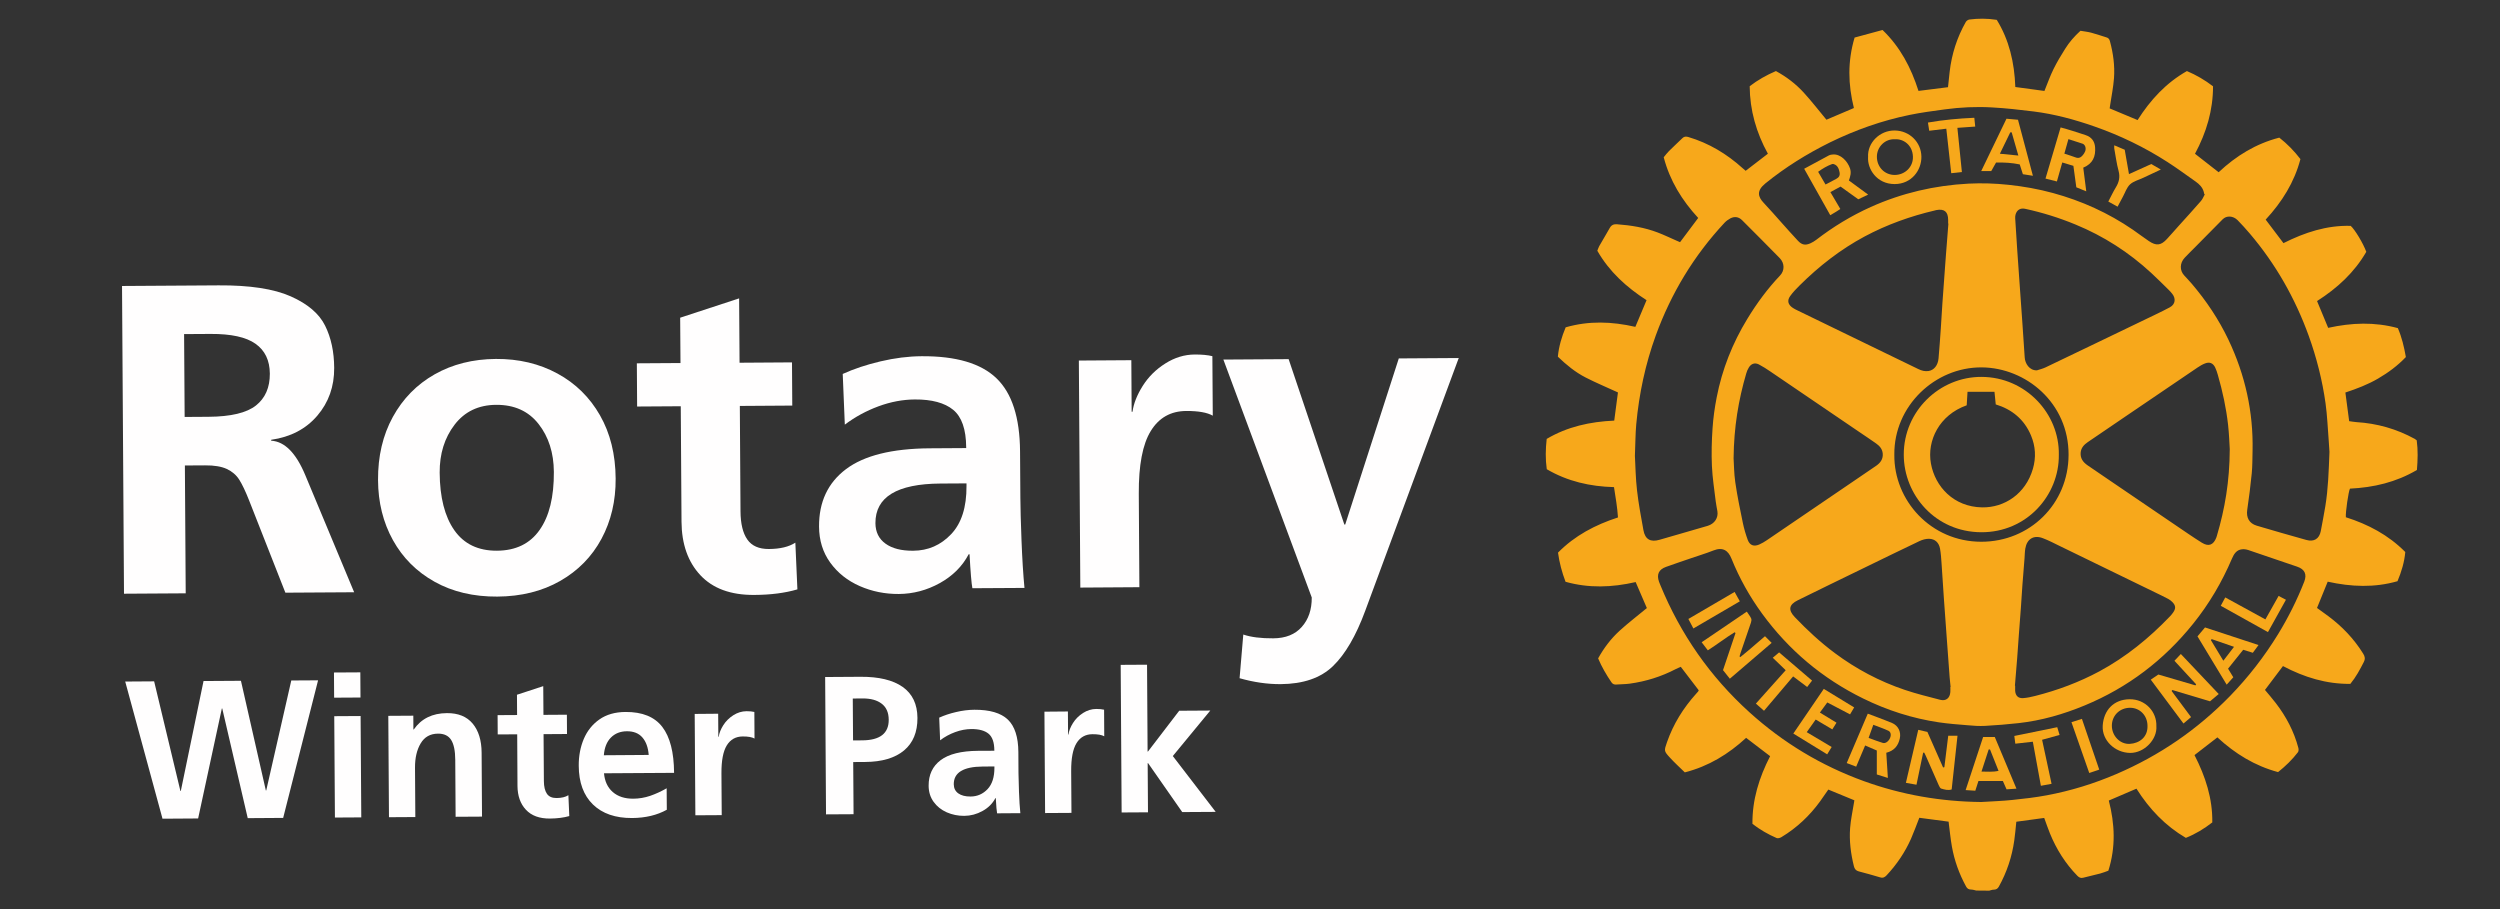 <svg xmlns="http://www.w3.org/2000/svg" xmlns:xlink="http://www.w3.org/1999/xlink" id="Layer_1" x="0px" y="0px" viewBox="0 0 6336 2304" style="enable-background:new 0 0 6336 2304;" xml:space="preserve"><rect x="0" y="0" width="6336" height="2304" fill="#333333" stroke="none"/><style type="text/css">	.st0{fill:#FFFEFE;}	.st1{fill:#F7A81B;}</style><g>	<g transform="translate(1440.293, 1548.725)">	</g></g><g>	<g transform="translate(235.941, 1556.512)">		<g>			<path class="st0" d="M326.3,239.1l-60.1,278.7l-90.3,0.6L81.4,170.8l73.3-0.5l66.6,277.9l1,0l57.6-278.7l94.8-0.6l63.1,277.9l1,0    l63.5-278.7l67.9-0.4l-88.5,348.7l-89.8,0.6L327.3,239L326.3,239.1z"></path>		</g>	</g></g><g>	<g transform="translate(609.615, 1554.096)">		<g>			<path class="st0" d="M303.6,149.9l0.4,63.8l-66.8,0.4l-0.4-63.8L303.6,149.9z M304.3,260.6l1.7,256.9l-66.8,0.4l-1.7-256.9    L304.3,260.6z"></path>		</g>	</g></g><g>	<g transform="translate(713.497, 1553.424)">		<g>			<path class="st0" d="M396.6,305.9c-19.6,0.1-34.3,8.4-44,24.8c-9.7,16.3-14.5,37-14.3,61.9l0.8,124.7l-66.8,0.4l-1.7-256.9    l63.4-0.4l0.2,34.9l1,0c19.1-27.4,47.1-41.2,84-41.4c28.6-0.2,50.3,8.7,65.2,26.5c14.9,17.8,22.5,42.4,22.7,73.7l1,162.1    l-66.9,0.4l-0.9-144.1c-0.1-23.3-3.7-40.2-10.5-50.8C423,311.1,411.9,305.8,396.6,305.9z"></path>		</g>	</g></g><g>	<g transform="translate(941.812, 1551.948)">		<g>			<path class="st0" d="M452.1,522.6c-26.6,0.2-46.9-7.2-61-22.3c-14.1-15-21.2-35.2-21.4-60.5L369,309.1l-49.4,0.3l-0.3-48.9    l49.4-0.3l-0.3-51.4L435,187l0.5,72.8l59.4-0.4l0.3,48.9l-59.4,0.4l0.8,119.2c0.1,14,2.7,24.6,7.7,31.9    c5,7.3,13.2,10.9,24.5,10.8c12.6-0.1,22.6-2.5,29.9-7.2l2.3,52.9C487,520.3,470.8,522.4,452.1,522.6z"></path>		</g>	</g></g><g>	<g transform="translate(1087.171, 1551.009)">		<g>			<path class="st0" d="M515.1,522.2c-42.6,0.3-75.7-11.2-99.5-34.3c-23.8-23.1-35.8-55.8-36-98c-0.2-24.9,4.1-47.7,12.8-68.2    c8.7-20.5,21.9-37,39.6-49.4c17.7-12.4,39.7-18.7,66-18.9c42.6-0.3,73.7,12.3,93.3,37.8c19.6,25.5,29.6,64.3,29.9,116.5    l-177.6,1.1c1.8,20.3,9.2,36.1,22.2,47.5c13.1,11.4,30.4,17,52,16.9c14.6-0.1,28.9-2.5,42.8-7.2c13.9-4.8,27.9-11.2,41.8-19.2    l0.4,54.4C578.2,514.9,549,521.9,515.1,522.2z M501.7,302.3c-16.6,0.1-30.1,5.4-40.6,16c-10.4,10.5-16.4,25.5-17.9,44.8    l113.7-0.8c-1.4-18.9-6.8-33.7-16-44.3C531.7,307.4,518.6,302.2,501.7,302.3z"></path>		</g>	</g></g><g>	<g transform="translate(1294.933, 1549.665)">		<g>			<path class="st0" d="M525.2,259.2l0.4,58.4h1c1.3-9.3,5.1-19,11.5-29.2c6.4-10.2,14.9-18.6,25.5-25.4    c10.6-6.7,21.7-10.1,33.4-10.2c8,0,14.6,0.6,19.9,1.9l0.4,67.4c-6.3-3.6-16.3-5.4-30-5.3c-17.6,0.1-31.1,7.7-40.3,22.7    c-9.2,15-13.7,38.6-13.5,70.9l0.7,105.8l-66.8,0.4l-1.7-256.9L525.2,259.2z"></path>		</g>	</g></g><g>	<g transform="translate(1544.174, 1548.054)">		<g>			<path class="st0" d="M636.7,167.2c46.5-0.3,82.2,8.3,106.9,25.7c24.7,17.5,37.2,43.6,37.4,78.6c0.2,35.9-11.2,63.4-34.1,82.5    c-23,19.1-55.8,28.8-98.3,29.1l-30.4,0.2l0.9,132.2l-69.8,0.4l-2.2-348.1L636.7,167.2z M708.2,276c-0.1-18-6-31.5-17.7-40.5    c-11.7-9.1-28-13.6-49-13.4l-24.4,0.2l0.7,106.2l23.4-0.2C686.1,328,708.4,310.6,708.2,276z"></path>		</g>	</g></g><g>	<g transform="translate(1751.937, 1546.711)">		<g>			<path class="st0" d="M771.8,476.1h-1c-7.2,13.7-18.1,24.6-32.7,32.6c-14.6,8.1-30,12.2-46.3,12.3c-15.6,0.1-30.4-2.9-44.2-8.9    c-13.8-6.1-24.9-14.9-33.3-26.5c-8.4-11.6-12.6-25.2-12.7-40.8c-0.2-27.9,10-49.6,30.5-65c20.5-15.4,52.1-23.3,94.6-23.6    l41.4-0.2v-1c-0.1-20.3-5.1-34.4-14.8-42.3c-9.7-7.9-24.2-11.8-43.5-11.7c-13.6,0.1-27.3,2.7-41.1,7.8c-13.8,5.1-26.5,12-38,20.7    l-2.3-57.4c12.6-5.7,26.8-10.5,42.8-14.2c15.9-3.8,31.4-5.7,46.4-5.8c38.9-0.2,67.1,8.1,84.7,24.9c17.6,16.8,26.5,44.4,26.7,82.6    l0.3,52.9c0.1,11.3,0.5,27.3,1.3,48.1c0.8,20.8,1.9,38.6,3.4,53.6l-58.9,0.4C774,509.2,772.9,496.4,771.8,476.1z M665.3,440.9    c0.1,10,3.9,17.7,11.4,23.1c7.5,5.4,17.9,8.1,31.2,8c17-0.1,31.3-6.4,43-18.7c11.7-12.4,17.5-30.6,17.4-54.5l0-3l-29.4,0.2    C689.6,396.3,665.1,411.3,665.3,440.9z"></path>		</g>	</g></g><g>	<g transform="translate(1959.7, 1545.367)">		<g>			<path class="st0" d="M746.8,257.8l0.4,58.4h1c1.3-9.3,5.1-19,11.5-29.2c6.4-10.2,14.9-18.6,25.5-25.4    c10.6-6.7,21.7-10.1,33.4-10.2c8,0,14.6,0.6,19.9,1.9l0.4,67.4c-6.3-3.6-16.3-5.4-30-5.3c-17.6,0.1-31.1,7.7-40.3,22.7    c-9.2,15-13.7,38.6-13.5,70.9l0.7,105.8l-66.8,0.4l-1.7-256.9L746.8,257.8z"></path>		</g>	</g></g><g>	<g transform="translate(2105.059, 1544.427)">		<g>			<path class="st0" d="M803.6,389.6l0.8,124.7l-66.8,0.4l-2.4-374.1l66.8-0.4l1.4,220h1l79.1-103.3l78.8-0.5l-95,115.3L976,513.2    l-84.8,0.5l-86.6-124.1H803.6z"></path>		</g>	</g></g><g>	<g transform="translate(177.869, 1128.819)">		<g>			<path class="st0" d="M342.1,50.6l-51.4,0.3l2.1,324l-156.4,1l-5-779.9l244.7-1.6c78.9-0.5,139.9,8.8,182.9,27.9    c43,19.1,72,43.8,87.1,74.3c15.1,30.4,22.8,66.1,23,107.1c0.3,46.9-14,87.3-42.8,121c-28.8,33.7-67.8,54.1-116.9,61.1l0,2.3    c34.3,2,63.1,31.2,86.6,87.7l123.7,296.4l-174.3,1.1l-92-234c-9.1-23-17.4-40.5-24.9-52.3c-7.5-11.9-18-20.9-31.4-27.2    C383.5,53.5,365.2,50.4,342.1,50.6z M506-181.8c-0.2-33.5-12.3-58.8-36.2-75.7c-23.9-17-62-25.3-114.1-25l-67,0.4l1.4,210    l60.3-0.4c56.6-0.4,96.8-9.9,120.5-28.7C494.4-119.9,506.2-146.8,506-181.8z"></path>		</g>	</g></g><g>	<g transform="translate(689.699, 1125.51)">		<g>			<path class="st0" d="M570.8,386.5c-60.3,0.4-113.3-12.1-158.9-37.5c-45.6-25.4-80.8-60.6-105.7-105.5    c-24.9-44.9-37.5-95.7-37.8-152.3c-0.4-60.3,12.1-113.7,37.5-160c25.4-46.3,60.7-82.3,106-108c45.3-25.6,97-38.6,155.1-39    c58.1-0.4,110.1,12,156.1,37c46,25,81.9,60.4,107.9,106c26,45.6,39.2,99,39.6,160.1c0.4,56.6-11.6,107.5-35.9,152.8    C810.3,285.4,775.3,321,729.7,347C684.1,373,631.1,386.1,570.8,386.5z M714,70.5c-0.3-48.4-13.2-88.9-38.8-121.5    c-25.5-32.6-61.4-48.8-107.5-48.5c-44.7,0.3-79.8,17.1-105.3,50.4c-25.5,33.3-38.1,73.8-37.8,121.4    c0.4,62.6,12.8,111.3,37.2,146.1c24.4,34.8,60.5,52.1,108.1,51.8c47.7-0.3,83.7-17.9,108-52.6C702.4,182.9,714.4,133.8,714,70.5z    "></path>		</g>	</g></g><g>	<g transform="translate(1201.53, 1122.2)">		<g>			<path class="st0" d="M710.1,385.6c-59.6,0.4-105.1-16.3-136.6-50c-31.5-33.7-47.4-78.8-47.8-135.5l-1.9-292.7l-110.6,0.7    l-0.7-109.5l110.6-0.7L522.3-317l149.4-49l1.1,163.1l132.9-0.9l0.7,109.5l-132.9,0.9l1.7,267c0.2,31.3,5.9,55.1,17.2,71.4    c11.3,16.3,29.6,24.4,54.9,24.2c28.3-0.2,50.6-5.5,66.9-16.1l5.2,118.4C788.2,380.7,751.8,385.4,710.1,385.6z"></path>		</g>	</g></g><g>	<g transform="translate(1527.392, 1120.094)">		<g>			<path class="st0" d="M929.8,284.7l-2.2,0c-16.2,30.7-40.6,55-73.3,73.1c-32.7,18.1-67.2,27.2-103.7,27.5c-35,0.2-68-6.4-99-20    c-31-13.6-55.9-33.4-74.7-59.3c-18.8-25.9-28.3-56.4-28.5-91.4c-0.4-62.6,22.4-111.1,68.3-145.7c46-34.6,116.6-52.1,211.9-52.8    l92.7-0.6l0-2.2c-0.3-45.4-11.3-77-33-94.8c-21.7-17.7-54.2-26.5-97.3-26.2c-30.5,0.2-61.2,6-92.1,17.4    c-30.8,11.4-59.2,26.8-85.2,46.4l-5.3-128.5c28.2-12.8,60.2-23.5,95.9-31.9c35.7-8.4,70.3-12.8,103.9-13    c87.1-0.6,150.4,18,189.7,55.8c39.4,37.7,59.3,99.4,59.9,185.1l0.8,118.4c0.2,25.3,1.1,61.3,2.9,107.8    c1.8,46.5,4.3,86.6,7.5,120.1L937,370.7C934.7,358.8,932.3,330.2,929.8,284.7z M691.3,205.9c0.2,22.3,8.6,39.6,25.5,51.8    c16.8,12.2,40.2,18.2,70,18c38-0.2,70.1-14.2,96.4-42c26.3-27.7,39.2-68.4,38.9-122l0-6.7l-65.9,0.4    C745.8,106.1,690.9,139.6,691.3,205.9z"></path>		</g>	</g></g><g>	<g transform="translate(1993.149, 1117.082)">		<g>			<path class="st0" d="M874.1-204.2l0.8,130.7l2.2,0c2.8-20.9,11.5-42.7,25.8-65.5c14.4-22.8,33.4-41.8,57.2-56.8    c23.8-15.1,48.7-22.7,74.7-22.8c17.9-0.1,32.8,1.3,44.7,4.2l1,150.8c-14.2-8.1-36.6-12-67.1-11.9c-39.5,0.2-69.5,17.2-90.1,50.9    C902.6,9,892.6,61.9,893,134.2l1.5,236.9l-149.7,1l-3.7-575.4L874.1-204.2z"></path>		</g>	</g></g><g>	<g transform="translate(2319.012, 1114.975)">		<g>			<path class="st0" d="M907.9,502.8c31.3-0.2,55.4-9.8,72.4-29c17-19.1,25.4-43.9,25.2-74.5l-224-603l165.4-1.1l141.2,419.2l2.2,0    l135.8-421l151.9-1L1141,433.1c-23.4,63.5-50.7,110.2-81.8,140.2c-31.1,30-75.3,45.2-132.6,45.6c-33.5,0.2-68.2-4.8-104-15    l9.4-110.7C851.3,499.8,876.6,503,907.9,502.8z"></path>		</g>	</g></g><path class="st1" d="M5008.5,2257c-4.3-1-8.6-2.5-13-2.5c-6-0.1-9.8-2.4-12.6-7.6c-17.5-32-29.8-66-36.1-101.9 c-3.6-20.2-5.4-40.6-8.3-62.6c-24.6-3.2-49.6-6.6-74.2-9.8c-7.3,18.7-13.6,36.2-21.1,53.3c-15.2,34.2-36,64.9-61.6,92.3 c-4.8,5.2-9.4,7.7-16.9,5.3c-17.9-5.5-35.9-10.2-54-15.1c-7-1.9-10.4-5.9-12.2-13.1c-7.9-31.8-12-64-9.6-96.6 c1.6-21,6.2-41.8,9.5-62.5c0.4-2,0.7-4.2,1.3-7.9c-22-9-43.8-18.1-66-27.2c-7.3,10.4-13.9,20-20.6,29.5 c-26.6,36.7-59,67.3-97.9,90.8c-3.5,2.2-9.2,4-12.6,2.5c-21.7-9.4-42.1-21.2-61.2-35.9c-0.6-61.1,16.8-117,44.8-171.6 c-20-15.4-40-30.5-60.8-46.4c-44.8,41.2-94.9,72-155.4,87.5c-12.5-12.2-25.7-24.2-37.6-37.2c-15.5-16.9-15.2-17.4-7.6-39.2 c16.1-46.2,41.4-86.8,74-123c1.7-1.8,3.4-3.6,4.9-5.5c0.4-0.5,0.6-1.1,1.6-3.1c-14.6-19.2-29.9-39.1-45.5-59.5 c-4.9,2.2-9.1,3.8-13.1,5.9c-36.6,19-75.4,31.1-116,36.7c-11.5,1.6-23.3,1.4-34.8,2.3c-5.2,0.4-8.9-1.4-11.8-5.6 c-13-19.1-24.6-38.9-33.8-60.7c14.5-26.2,32.4-50,54.5-70.1c21.7-19.7,45.1-37.7,69-57.4c-9-20.9-18.6-43.2-28.4-65.9 c-60.2,13.8-118.9,15.8-177.7-0.7c-9.1-24.2-15.6-48.2-19.1-73.9c42.5-43.2,94.1-70.3,152-89.2c-1.7-25.8-6.1-50.9-10.1-76.8 c-60.8-1.6-117.8-14.6-170.4-45.4c-3.6-25.7-3.1-51-0.2-76.8c52.4-31,109.7-43.6,171.2-46.4c3.2-24.6,6.5-48.8,9.4-71.4 c-28.3-13-55.6-24.4-81.6-37.7c-26.3-13.4-49.2-32.2-70.7-52.9c2.5-26.2,9.8-50.5,19.8-74.4c58.7-16.9,116.8-14.9,176.6-1.2 c9.4-22.2,18.7-44.4,28.4-67.6c-50.9-32.8-94.4-72.2-124.8-125.3c1.7-4,2.9-8.2,4.9-11.8c8.8-15.5,18.1-30.6,26.8-46.2 c4.2-7.4,10-9.7,18.2-9.1c35.3,2.6,70.1,8.2,103.3,20.9c16,6.1,31.6,13.7,47.3,20.5c2.8,1.2,5.5,2.4,9.2,4 c15.2-20.4,30.2-40.4,46-61.4c-41-44.5-71.9-94.3-87.4-153.8c4.3-5.2,8.4-10.9,13.4-15.8c11-11,22.7-21.6,33.8-32.5 c4.4-4.4,9-4.9,15-3.1c52.2,15.5,97.6,42.8,137.8,79.1c2.3,2,4.6,4,7.7,6.6c18.7-14.4,37.1-28.6,56.3-43.3 c-29.4-53.5-45.7-110-46.1-171.1c20.5-15.7,42.6-28.2,66.5-38.4c26.4,14.4,50.2,32.4,70.3,54.4c19.8,21.6,37.8,45,57.7,68.9 c21.7-9.2,45-19.2,69.6-29.6c-14.8-59.4-16.3-118.2,1.8-178.6c23.3-6.4,46.9-12.7,70.8-19.2c44.8,43.1,72.2,95.2,91.1,154.4 c24.8-3.1,49.6-6.2,74.8-9.4c1.4-13.8,2.8-26.5,4.2-39.2c5.2-44.8,18.6-86.8,40.8-125.9c1.7-3,5.8-6,9.1-6.4 c22.6-2.9,45.2-3,69.5,0.8c31.4,51,44.8,108.1,47,170.2c25,3.4,49.6,6.7,73.8,10c8-19.7,14.5-38.3,23.2-55.8s18.8-34.4,29.3-51 c10.4-16.7,23.3-31.6,38.8-45.7c9,1.6,18.4,2.5,27.5,4.9c13.1,3.5,25.8,8,38.6,11.9c4.9,1.4,7.3,4.6,8.6,9.6 c8.3,30.7,12.6,62,10.3,93.7c-1.7,22.6-6.2,44.8-9.6,67.2c-0.4,2.6-0.8,5.4-1.4,9.4c23.3,9.7,46.3,19.4,70.8,29.6 c32.3-50.9,71.9-94.1,125-124.2c23.6,10,45.5,22.7,66.2,38.6c0,60.6-16.6,116.8-45.7,171c20,15.6,39.7,31.1,59.9,46.8 c44.6-41.8,94.6-72.4,153.7-87.7c20.2,15.8,37.9,34,53.6,54.4c-15.5,58.9-46.7,108.6-88.1,153.4c15.2,20,29.9,39.6,45.1,59.6 c54.4-27.4,110.2-45.5,170.4-43.8c10.8,9.6,31.7,44.5,39.5,65.8c-30,52-73,91.8-124.8,124.8c9.5,22.7,18.6,44.9,28.2,67.9 c59.4-13.1,117.8-15.4,176.6,0.7c10.1,23.4,15.8,47.6,20.3,73.3c-20.6,21.7-44.6,39.5-70.7,54.7c-25.8,15-53.5,25.6-82.6,35.2 c3.2,24.5,6.4,48,9.6,72.6c6.4,0.8,12.2,2,18.2,2.4c52.6,3.2,102,17.2,148.2,42.6c1.3,0.7,2.5,1.8,4.8,3.6 c3.4,24.5,2.6,49.7,0.5,75.1c-52.9,31.2-109.9,44.4-169.7,47.3c-3.7,6.7-11.5,59.8-10.4,72.5c56,17.8,107.5,44.6,150.6,88.1 c-2.2,25.4-9.6,49.8-19.7,74c-58.6,16.8-117,14.4-176.9,1.2c-9.1,22.4-18.1,44.4-27.1,66.6c10.1,7.3,19.3,13.9,28.4,20.6 c35.3,26.3,65.3,57.6,88.6,95.2c4.6,7.2,5.6,13.3,1.6,21.2c-9.8,19.2-19.8,38-34.1,55.4c-60.5,0.6-116.5-16.4-170.8-45.1 c-15.4,20.4-30.4,40.3-45.6,60.5c9.6,11.6,19,22.2,27.5,33.4c26.3,34.2,46.1,71.8,57.1,113.5c1,3.5,0.8,8.5-1.1,11 c-14.4,18.8-31.4,35.2-50.3,50.3c-58.8-15.8-108.7-46.4-153.8-88c-19.4,15.1-38.5,29.8-58,44.9c27.7,54.1,46,109.8,45.1,170.6 c-20.6,16.1-42.2,29.2-67,39.2c-52-30.5-92.5-72.8-125.2-124.7c-23.4,10.1-46.3,19.9-70.1,30.1c15.4,59.6,17.8,118.2-1.1,177.8 c-6.5,2.3-13.6,5.3-20.9,7.2c-14.2,3.8-28.6,6.8-42.8,10.6c-6.2,1.6-10.4-0.4-14.8-4.8c-30.5-31.2-53.2-67.4-69.6-107.5 c-5-12.5-9.4-25.2-14.5-39.2c-23.6,3.2-47.4,6.5-70.7,9.6c-1.8,17.2-3,32.4-5.2,47.5c-5.8,41.4-18.8,80.4-39.1,117 c-3,5.5-7.2,7.7-13.4,7.7c-3.7,0-7.3,1.7-11,2.5C5030.6,2257,5019.5,2257,5008.5,2257z M5021.3,2032.6c26.3-1.7,52.7-2.4,78.8-5.2 c29.2-3,58.4-6.4,87.4-11.8c60.7-11.4,119.6-29.5,176.5-54c109.2-46.8,205.2-112.7,288.1-197.9c46.4-47.8,86.9-100.1,121.7-156.8 c25.8-42.2,47.9-86.4,66-132.5c7.4-19,1.3-31.7-17.8-38.2c-41.2-14.2-82.4-28.3-123.7-42.1c-5-1.7-10.8-2.6-16.1-2 c-14,1.4-20.5,12-25.6,23.8c-25.3,59.3-57.7,114.5-98.2,164.8c-74.2,92.4-165.6,161.9-275,207.2c-53.8,22.3-109.4,38.3-167.4,44.8 c-28.3,3.2-56.6,5.4-85.1,7c-14.6,0.8-29.4-0.2-44-1.6c-24.4-2-48.8-3.8-73.1-7.4c-67.3-10-131.3-30.6-192.2-60.6 c-102.8-50.5-188-122.2-255.6-214.7c-31.6-43.3-57.7-89.9-77.8-139.7c-8-19.9-21.4-30.2-45.6-20.6c-19.1,7.6-38.9,13.4-58.3,20.2 c-20.6,7.1-41.3,14-61.8,21.4c-18.6,6.6-24.4,19.1-17.9,37.7c1,2.9,2.2,5.8,3.4,8.5c51.1,124.3,126,232,225.8,322.3 c85.3,77.2,182,135.4,290.2,174.6C4819.8,2014.4,4919,2031.6,5021.3,2032.6z M5903.8,1145.2c-0.5-7.3-1.1-18-1.9-28.7 c-2.5-31.4-3.7-63-8-94.1c-8.2-58.7-22.7-115.9-42.8-171.7c-34.4-94.9-83.5-181.4-149-258.5c-10-11.6-20.2-23.2-31-34.1 c-11.5-11.6-28.2-12.2-37.9-2.4c-22.6,22.9-45.4,45.8-68,68.8c-9.5,9.6-19.2,19-28.4,28.8c-12.7,13.6-12.8,32.2-1.1,44.8 c6.5,7,13,13.9,19.2,21.1c37,43.4,68.5,90.6,93,142.1c42.2,88.8,63.1,182.4,61,280.9c-0.5,19-0.2,38-2,56.9c-3,31.1-7,62-11.5,92.9 c-2.9,19.7,4.8,34.6,24.2,40.3c41.8,12.4,83.6,24.4,125.5,36.1c19.3,5.5,32.8-2.6,36.7-22.3c4.2-21,7.8-42.1,11.5-63.1 C5900.6,1238.7,5901.9,1193.7,5903.8,1145.2z M4143.5,1155.2c1.4,25.4,1.8,56.9,5.4,87.8c3.8,33.7,10.2,67.1,16.2,100.6 c4.2,23.4,17.9,31.1,40.9,24.4c17-5,34.2-9.8,51.2-14.8c23.5-6.8,47.2-13.6,70.7-20.5c17.4-5.2,27.4-20.2,24.7-37 c-1.3-8.5-3.4-16.8-4.3-25.3c-3.5-29.8-8.3-59.5-9.6-89.3c-1.4-31.8-0.6-63.8,1.6-95.6c1.7-26.2,5.4-52.3,10.4-78.1 c13.8-71.2,40-137.5,77.8-199.4c24-39.5,51.2-76.4,83-109.9c11.8-12.4,11.6-31.1-1-44c-31.6-32.3-63.5-64.2-95.4-96.1 c-8.5-8.5-19-10.1-29.6-4.6c-5.3,2.9-10.6,6.6-14.6,10.9c-77.8,83.3-135.4,178.7-174.4,285.6c-26.5,73-42.5,148.2-49.6,225.4 C4144.7,1099.6,4144.8,1124.6,4143.5,1155.2z M5587.8,492.6c-0.5-0.4-1-0.6-1.4-1c-0.4-1.8-0.7-3.6-1.2-5.4 c-3.1-11.3-10.9-19.1-20-25.6c-23.8-16.8-47.3-34.1-71.8-49.9c-58.3-37.6-120.5-67.6-185.9-90.4c-49.9-17.4-100.8-31.2-153.4-37.8 c-35.2-4.4-70.6-8.4-106-10.3c-39.8-2.3-79.8-0.4-119.4,5c-29.8,4.1-59.5,7.9-88.9,14c-70.3,14.4-137.6,38.2-202.1,69.8 C4579.4,389.9,4524.5,424,4474,465c-22.7,18.5-18.7,33.7-4.1,49.1c15.4,16.2,30,33.2,45,49.9c13.9,15.5,27.7,31.2,42,46.4 c9.8,10.4,18.7,12,31.7,6.1c5-2.3,9.8-5.2,14.2-8.5c43-33.1,88.9-61.1,138.5-83.4c79-35.5,161.9-54.7,248-59.2 c33.6-1.7,67.4-0.6,101,3c38.2,4,75.8,10.7,112.8,20.8c72.6,19.8,140.2,50.4,202.3,92.9c13.7,9.4,26.8,19.6,40.6,28.8 c19,12.8,30.7,11.4,46-5.3c10.2-11,20-22.4,30.1-33.6c18.5-20.5,37.2-40.9,55.3-61.8C5582,505.4,5584.5,498.6,5587.8,492.6z  M5651.1,1138.2c-0.8-13.1-1.6-37.6-4.3-61.9c-4.8-42.6-13.9-84.5-25.8-125.8c-1.8-6.5-4-13-6.8-19c-5.4-11.3-14.2-15-25.8-10.4 c-6.8,2.6-13.2,6.5-19.3,10.6c-57.5,38.9-114.8,77.9-172.2,116.9c-35.3,24-70.7,47.9-105.8,72c-9.4,6.4-16.8,14.4-17.9,26.5 c-1.2,14.2,5.9,24,16.8,31.7c15.6,10.9,31.4,21.5,47.2,32.2c58.7,39.8,117.2,79.8,175.9,119.6c22.3,15.1,44.5,30.6,67.4,44.9 c17.3,10.7,29.4,5.6,36.6-13.3c0.5-1.4,1-2.9,1.4-4.4C5638.6,1289.8,5650.7,1220.7,5651.1,1138.2z M4393.6,1161.4 c1,14.5,1,37.9,4.3,60.8c5,34.4,12,68.6,19.1,102.7c3,14.6,7.3,29.2,12.4,43.2c5,13.8,15.2,17.8,28.8,12.1c7-3,13.7-7,20-11.3 c73.9-50.2,147.6-100.4,221.4-150.7c18.5-12.6,37.1-25.1,55.6-37.9c10.7-7.4,17.5-17,16.4-30.8c-1-11.8-8.2-19.6-17.2-25.9 c-13.3-9.4-26.9-18.4-40.3-27.5c-75.8-51.6-151.7-103.3-227.6-154.8c-9.4-6.4-19-12.6-29-17.8c-10-5-19.4-1.8-25.2,7.8 c-2.9,4.7-5.2,9.8-6.6,15.1C4406,1013.8,4394.4,1082.4,4393.6,1161.4z M4938,566.7c-0.2,0-0.5,0-0.6,0c0-3.1,0-6.1,0-9.2 c-0.1-21.1-9.7-29-30.4-25c-1,0.1-1.8,0.5-2.6,0.7c-62.4,14.6-122.3,36-178.8,66.2c-61.1,32.8-115.1,74.9-164.2,123.6 c-8.6,8.6-17.4,17.5-24.4,27.4c-8.3,11.6-5.4,21.8,6.6,29.8c3.6,2.4,7.4,4.4,11.3,6.2c73.7,35.8,147.4,71.5,221,107.3 c28.7,13.9,57.5,27.8,86.2,41.8c8.2,4,16.7,6.2,25.8,4.8c13.9-2.4,23.6-14.3,25.2-32.2c2.3-25.6,4-51.2,5.8-76.9 c1.4-21.1,2.5-42.1,4-63.2c2.3-33,4.8-65.9,7.2-98.9c0.7-9.7,1.3-19.6,2.2-29.3C4934.1,615.4,4936.1,591,4938,566.7z M4943,1741.2 c0.2,0,0.5,0,0.6-0.1c-0.8-7.9-1.8-15.8-2.4-23.8c-2.5-33.6-4.9-67.1-7.4-100.7c-2.4-33.6-5-67.1-7.3-100.7 c-2-29.6-3.7-59.3-5.9-88.9c-0.8-12.2-1.7-24.5-3.8-36.5c-2.8-15.2-12.4-24.5-27.6-25c-8.2-0.2-17,2.3-24.6,5.9 c-47.6,22.7-95,45.8-142.6,69c-55.2,26.9-110.4,53.6-165.5,80.8c-22.9,11.3-25.2,24.6-7.6,43c31.4,32.9,64.7,63.7,101.3,91 c54.1,40.3,113,71.5,176.9,93.1c29.5,10,60,17.4,90.2,25.3c14.6,3.8,24.5-4.3,25.6-19.6C4943.2,1749.9,4943,1745.6,4943,1741.2z  M5106.6,1737.8c0.2,0,0.4,0,0.6,0c0,4.3-0.2,8.6,0,12.8c0.8,12.6,7.7,19.6,20.2,18.7c10.3-0.7,20.5-2.9,30.6-5.5 c56.8-14.4,111.2-34.7,162.8-62.4c67.4-36.4,125.9-84.1,178.7-139.2c3-3.1,5.8-6.5,8.2-10c7.1-10.2,6.6-17.5-2-26.3 c-3-3-6.5-5.8-10.2-7.8c-11.6-6.1-23.6-11.9-35.4-17.6c-80-38.9-160.1-77.9-240.1-116.8c-14-6.8-28-14.2-42.6-19.7 c-22.9-8.8-40.2,1.7-44.4,25.9c-1.4,8.2-1.4,16.4-2,24.7c-1.8,22.3-3.6,44.5-5.3,66.8c-1.4,19.8-2.5,39.7-4,59.5 c-1.7,23.5-3.6,46.9-5.3,70.4c-1.3,18.6-2.5,37.2-4,55.8C5110.6,1690.8,5108.6,1714.4,5106.6,1737.8z M5162.4,938.6 c7.2-2.4,14.6-4.1,21.4-7.3c41.6-19.7,83-39.8,124.6-59.8c52-25.1,104-50,156-75.1c11.6-5.6,23.2-11.3,34.6-17.4 c15-8,15.4-23,6.4-34.2c-2.6-3.4-5.5-6.6-8.5-9.6c-14.9-14.6-29.6-29.4-45-43.6c-56.5-52.1-120.2-93.1-191.4-122.4 c-41.5-17.2-84.2-30.5-128-40c-12.2-2.6-21.2,2.9-24.4,15c-0.7,2.9-1,6.1-0.8,9.1c1.7,27.5,3.4,55,5.3,82.4 c1.8,26.5,3.8,53.2,5.6,79.7c2.5,34.8,5,69.6,7.4,104.4c1.9,28.7,3.7,57.5,5.8,86.2C5132.3,920.9,5143,939.2,5162.4,938.6z  M4801,1152.2c-1.4,116,92.5,220.8,220.4,220.8c122.3,0,220.8-95,221.2-220.4c0.4-131.4-107.9-220.8-220.4-221.5 C4904,930.4,4799.8,1028.9,4801,1152.2z"></path><path class="st1" d="M4927.8,1944.3c3.2-26.3,6.5-52.7,9.8-79.7c7.9,0,15.4,0,23.5,0c-4.9,45.7-9.8,90.8-14.8,136.2 c-9.6,3-18.2,0.2-26.5-2.2c-2.6-0.7-4.8-5.3-6.2-8.4c-11.2-24.8-22.1-49.9-33-74.9c-1.2-2.6-2.6-5.2-3.8-7.8c-1,0-1.9,0.1-2.8,0.1 c-5.6,26.9-11.2,53.6-16.9,81.2c-9.1-1.7-17.4-3.1-26.8-4.8c10.6-45.2,20.8-89.2,31.3-134.3c8,1.8,15.4,3.5,23.2,5.3 c13.3,30.1,26.5,60.1,39.8,90.1C4925.6,1944.9,4926.8,1944.5,4927.8,1944.3z"></path><path class="st1" d="M4427.1,1550.1c4.2,6.4,8.4,11.4,11,17.2c1.3,2.9,0.7,7.2-0.4,10.4c-8.6,25.8-17.6,51.6-26.5,77.4 c-1,2.8-1.7,5.6-2.5,8.5c0.6,0.6,1.3,1.2,1.9,1.8c6.8-5.6,13.7-11.2,20.4-16.8c7.1-5.9,13.9-12,21-18c7-6,13.8-11.9,21.2-18.2 c5.9,5.9,10.9,10.9,16.9,16.9c-35.4,30.4-70.3,60.2-106,90.8c-6.1-7.7-11.5-14.5-17.3-21.7c10.7-31.7,21.1-62.9,31.7-94.1 c-0.7-0.6-1.4-1.3-2.3-1.9c-22.9,14-44.2,30.8-67.9,45.8c-5.2-6.7-10.1-13.2-15.6-20.5C4350.8,1601.9,4388.3,1576.5,4427.1,1550.1z"></path><path class="st1" d="M5565.9,1734.3c-18.1-19.7-36.2-39.4-55-59.6c5.5-5.9,10.4-11.2,16.2-17.2c31.9,33.7,63.4,67.1,96,101.4 c-7.9,6.6-15,12.6-22,18.5c-32.5-9.7-64.1-19.1-95.6-28.6c-0.6,0.8-1.2,1.6-1.8,2.4c16.3,21.8,32.6,43.8,49.3,66.2 c-6.2,5.4-12,10.2-19.2,16.3c-27.7-37.2-54.8-73.7-82.9-111.2c6.8-4.6,12.7-8.6,19.2-13c31.3,9.1,62.6,18.4,94,27.5 C5564.7,1736.2,5565.3,1735.2,5565.9,1734.3z"></path><path class="st1" d="M4704.3,1943c-8-3-15.6-5.9-24-9.1c18-42.4,35.5-83.3,53.4-125.2c8.6,3.2,16.7,6.1,24.6,9.2 c12.4,4.7,24.7,9.4,36.8,14.4c15.6,6.5,23.4,22.4,19.8,39.1c-4,18.4-13.9,31.1-34.3,36.4c1.3,20.6,2.6,41.4,4,63.8 c-10.2-3.2-18.6-5.9-28-8.8c0-20.5,0-40.2,0-60.7c-10.1-4.3-19.2-8.3-29.6-12.8C4719.3,1907.3,4712,1924.6,4704.3,1943z  M4735.8,1870.1c12.8,4.7,24.1,9.2,35.8,12.7c6.8,2.2,14.5-3.6,18.4-12.1c3.4-7.4,2.3-15.7-4.1-18.7c-12-5.6-24.7-9.8-38.2-15.1 C4743.6,1848.5,4740,1858.5,4735.8,1870.1z"></path><path class="st1" d="M5465.1,1840.4c2.6,33-30.2,68.3-66.8,67.8c-38.3-0.6-71.4-31.9-69.2-68.9c2.4-39.7,28.2-66.6,67.9-67.1 C5437.4,1771.6,5466.5,1804.2,5465.1,1840.4z M5442.6,1839.6c0-25.9-19.1-45.7-43.9-45.8c-26.4-0.1-46.4,19.6-46.4,45.5 c0,25.4,20.5,47.2,45.1,46C5422,1884,5443.5,1868.2,5442.6,1839.6z"></path><path class="st1" d="M5110.5,1998.8c-9.8,0.7-17.3,1.2-25.1,1.7c-3.5-7.8-6.5-14.8-9.4-21.2c-20.9,0-40.9,0-61.8,0 c-2.6,8.3-5.2,15.8-8,24.7c-7.6-0.5-15.2-1-24.5-1.6c15-45.6,29.5-89.9,44.3-134.5c9.6,0,18.7,0,29.6,0 C5073.4,1910.2,5091.4,1953.2,5110.5,1998.8z M5065.1,1953.6c-7.7-19.2-14.6-36.7-21.6-54.2c-1.1,0-2.2,0.1-3.4,0.1 c-5.9,18.2-11.9,36.5-18.2,56C5037.2,1955.4,5050.4,1957.1,5065.1,1953.6z"></path><path class="st1" d="M5724,1634.8c-5.3,7.2-9.6,13.1-14.4,19.6c-7.9-2.4-15.4-4.8-24.4-7.6c-12.6,15.7-25.3,31.6-38.4,47.9 c4.4,7.4,8.5,14.2,13.3,21.8c-5.2,5.8-10.4,11.5-16.8,18.7c-25-41.3-49.3-81.6-74-122.4c6.6-7.8,12.8-15.1,19.1-22.6 C5633.8,1605.3,5678.2,1619.8,5724,1634.8z M5605.1,1619.7c-0.6,1-1.1,1.8-1.7,2.8c10.1,16.7,20.3,33.5,31.4,52 c9.5-12.4,17.9-23.2,27.1-35.2C5641.7,1632.2,5623.4,1625.9,5605.1,1619.7z"></path><path class="st1" d="M4545,1859.1c26.8-39.2,52-76.2,77.2-113.2c25.8,15.7,50.9,31.1,77,47c-3.1,5.4-6.5,10.9-10.4,17.6 c-19.3-10.2-38-19.9-57.7-30.2c-6.1,8.3-12,16.3-18.8,25.6c14.4,8.8,27.8,17,42.1,25.7c-3.6,5.8-6.7,10.9-10.6,17 c-14-8.3-27.6-16.3-42.1-25c-7.7,10.8-14.8,20.9-22.7,32c21.6,12.8,42,25,63.2,37.6c-3.8,6.4-7.3,11.9-11.4,18.6 C4601.9,1894.1,4573.8,1876.8,4545,1859.1z"></path><path class="st1" d="M5199.5,1986.5c-9.6,1.8-17.9,3.2-27.1,5c-6.8-37.3-13.4-73.7-20.4-111.7c-15,1.7-29.4,3.4-44.4,5 c-1-7-1.7-13.2-2.5-19.6c36.6-7.4,72.1-14.8,108.8-22.2c2,6.6,3.8,12.6,5.9,19.7c-14.9,4.1-29.2,8-44.3,12.2 C5183.7,1912.5,5191.5,1948.8,5199.5,1986.5z"></path><path class="st1" d="M4509,1653.4c27.2,23.4,55,47,83.5,71.5c-4,5.2-7.9,10.3-12.4,16.2c-12-9-23.2-17.4-35.6-26.8 c-24.6,29-48.8,57.7-73.8,87.1c-7.2-6.2-13.4-11.9-20.6-18.2c25.3-28.3,50.2-56.2,75.6-84.6c-11.3-10.9-21.8-21-32.8-31.6 C4498.8,1662.2,4503.6,1658.1,4509,1653.4z"></path><path class="st1" d="M5741.4,1569.8c11.4-20.2,22.1-39.2,33.5-59.5c6.1,3.2,11.9,6.2,18.6,9.7c-15.2,27.5-30.1,54.1-45.6,82 c-40-22.3-79.4-44.3-119.6-66.7c4-7.3,7.4-13.7,11.4-21.2C5673.6,1532.7,5707.1,1550.9,5741.4,1569.8z"></path><path class="st1" d="M5276.4,1821.9c14.8,43.3,29.2,85.4,43.9,128.6c-8.6,3-16.4,5.5-25.3,8.6c-15-43-29.9-85.2-45.1-128.8 C5259,1827.4,5267.1,1824.9,5276.4,1821.9z"></path><path class="st1" d="M4409.4,1524c-39.7,23.2-78.2,45.7-117.7,68.8c-4.3-8-8.2-15.5-12.7-24.1c39.1-22.8,77.5-45.2,117.2-68.5 C4400.6,1508.1,4404.6,1515.4,4409.4,1524z"></path><path class="st1" d="M5254.8,420.3c-9.7-2.9-18.1-5.5-28.2-8.5c-4.6,16.3-9,31.9-13.6,48.1c-9.7-2.4-18.5-4.7-28.9-7.3 c12.8-43.3,25.4-85.9,38.3-129.7c11,3.1,21,5.8,30.7,8.9c11.2,3.4,22.2,7.1,33.2,10.8c14.4,4.8,22.4,15.5,23.5,30.6 c1.7,23.3-5.6,41.6-30,51.7c2.4,19.4,4.9,38.9,7.6,60c-8.9-3.6-16.9-6.8-25.2-10.2C5259.9,456.4,5257.5,438.6,5254.8,420.3z  M5242.2,352.6c-3.8,13.6-7,24.8-10.3,36.8c10.4,3.5,19.6,6.1,28.4,9.5c7.7,3,13.3,0.4,18-5.2c5.4-6.5,9.7-13.8,6.4-22.7 c-1-2.6-3.5-5.6-6-6.6C5267.1,360.5,5255.4,356.9,5242.2,352.6z"></path><path class="st1" d="M4664.1,529.6c-3.7,2.5-7,4.8-10.3,6.8c-4.7,2.9-9.4,5.5-15.2,9c-22.1-39.4-43.8-77.9-66.1-117.7 c21.6-11.8,42.2-23,63.1-34.1c2.6-1.3,5.9-1.8,8.9-2c20.2-2.2,37.9,16.9,44.2,35.3c3.5,10.3,1,19.9-2.9,30.5 c16,11.6,31.7,23.2,48.8,35.8c-8.6,4.1-16.4,7.8-25,11.9c-14.8-10.6-29.4-21.1-44.8-32.2c-8.3,4.4-16.4,8.9-25.9,13.9 C4647.3,501.4,4655.4,515.2,4664.1,529.6z M4626.6,467.6c10-5.2,18.6-9.5,27.1-14.2c7.2-3.8,10-8.9,8.5-16.6 c-1.7-8.9-4.6-17.4-14.4-20.8c-1.4-0.5-3.2-0.7-4.6-0.2c-12.6,4.6-24,11.4-35.3,19.6C4614.4,446.3,4620.2,456.3,4626.6,467.6z"></path><path class="st1" d="M4734.5,397.5c-2-35.2,29.3-67.4,67.8-66.8c37.3,0.6,66.7,29.5,67.3,66.1c0.6,34.7-25.1,69.7-67.9,69.7 C4756.2,466.5,4732.1,427.7,4734.5,397.5z M4802.9,353c-24.8-1.8-46.2,18.8-46.1,44.4c0.1,25.9,19.4,45.8,44.9,46 c26.3,0,47.5-20.4,46.4-46.7C4847.1,367.1,4823.4,351.5,4802.9,353z"></path><path class="st1" d="M5152.2,445.5c-10.1-1.6-17.6-2.8-25.4-4c-2.9-8.6-5.4-16.4-8-24.8c-19.7-4.1-39.4-5.3-60-4.7 c-4,7-8,14-12.2,21.6c-7.9,0-15.8,0-25.4,0c21.4-44.3,42.4-88,64-132.7c9.6,0.8,18.8,1.7,29.2,2.6 C5126.7,350.3,5139.2,396.9,5152.2,445.5z M5098.4,335.4c-1.2,0-2.4,0.1-3.6,0.1c-8.5,17.4-16.9,34.9-26.3,54.1 c16.1,1.6,30.4,3,46.8,4.6C5109.2,373.2,5103.8,354.4,5098.4,335.4z"></path><path class="st1" d="M4960.8,324c3.8,37.8,7.6,74.2,11.4,112c-9.2,1-17.8,1.9-27,3c-4.2-37.8-8.3-74.6-12.5-112.8 c-14.8,1.8-28.4,3.4-43.3,5.2c-1.1-7.2-2-13.4-3.2-20.8c38.8-6.8,77.3-10.3,117.5-12.1c0.7,7.2,1.4,14.5,2.3,22.3 C4990.6,321.9,4976.7,322.8,4960.8,324z"></path><path class="st1" d="M5395.7,441.3c19.8-8.9,37.8-17,56.5-25.6c7.6,4.3,15.1,8.6,24.2,14c-16,7.4-30.2,14.2-44.5,20.9 c-11.4,5.4-24.7,8.6-33.5,16.7c-8.5,7.9-12.4,20.8-18.2,31.4c-4.3,8-8.6,16.1-13.4,25.1c-7.9-4.4-15.4-8.4-23.5-13 c6.5-12.2,12-24.2,18.8-35.4c8.3-13.3,11.5-26.4,7.2-42.4c-5-18.5-7.4-37.7-10.9-56.6c-0.4-2.3,0-4.7,0-8.2c9.4,4,18,7.6,26.5,11.3 C5388.4,400,5391.9,419.4,5395.7,441.3z"></path><path class="st1" d="M5217.9,1152.5c1.2,102.6-81.2,197-196.7,196.4c-116.4-0.6-196.1-94.6-196.3-196.4 c-0.2-110.4,90.6-197.8,197.2-197.3C5133.6,955.6,5219.7,1048,5217.9,1152.5z M4984.4,1027.2c-69.5,24.5-101.2,89.5-90.6,147.8 c10.6,58.3,57.5,109.6,129.5,110.9c56.8,1,110.5-34.3,128.9-97.8c8.3-28.6,6.7-57.1-4.9-84.6c-17-40.4-47.8-65.9-89.3-78.6 c-1.1-11-2.2-21.4-3.2-32c-22.8,0-45.1,0-68.3,0C4985.7,1004.8,4985.1,1016.2,4984.4,1027.2z"></path></svg>